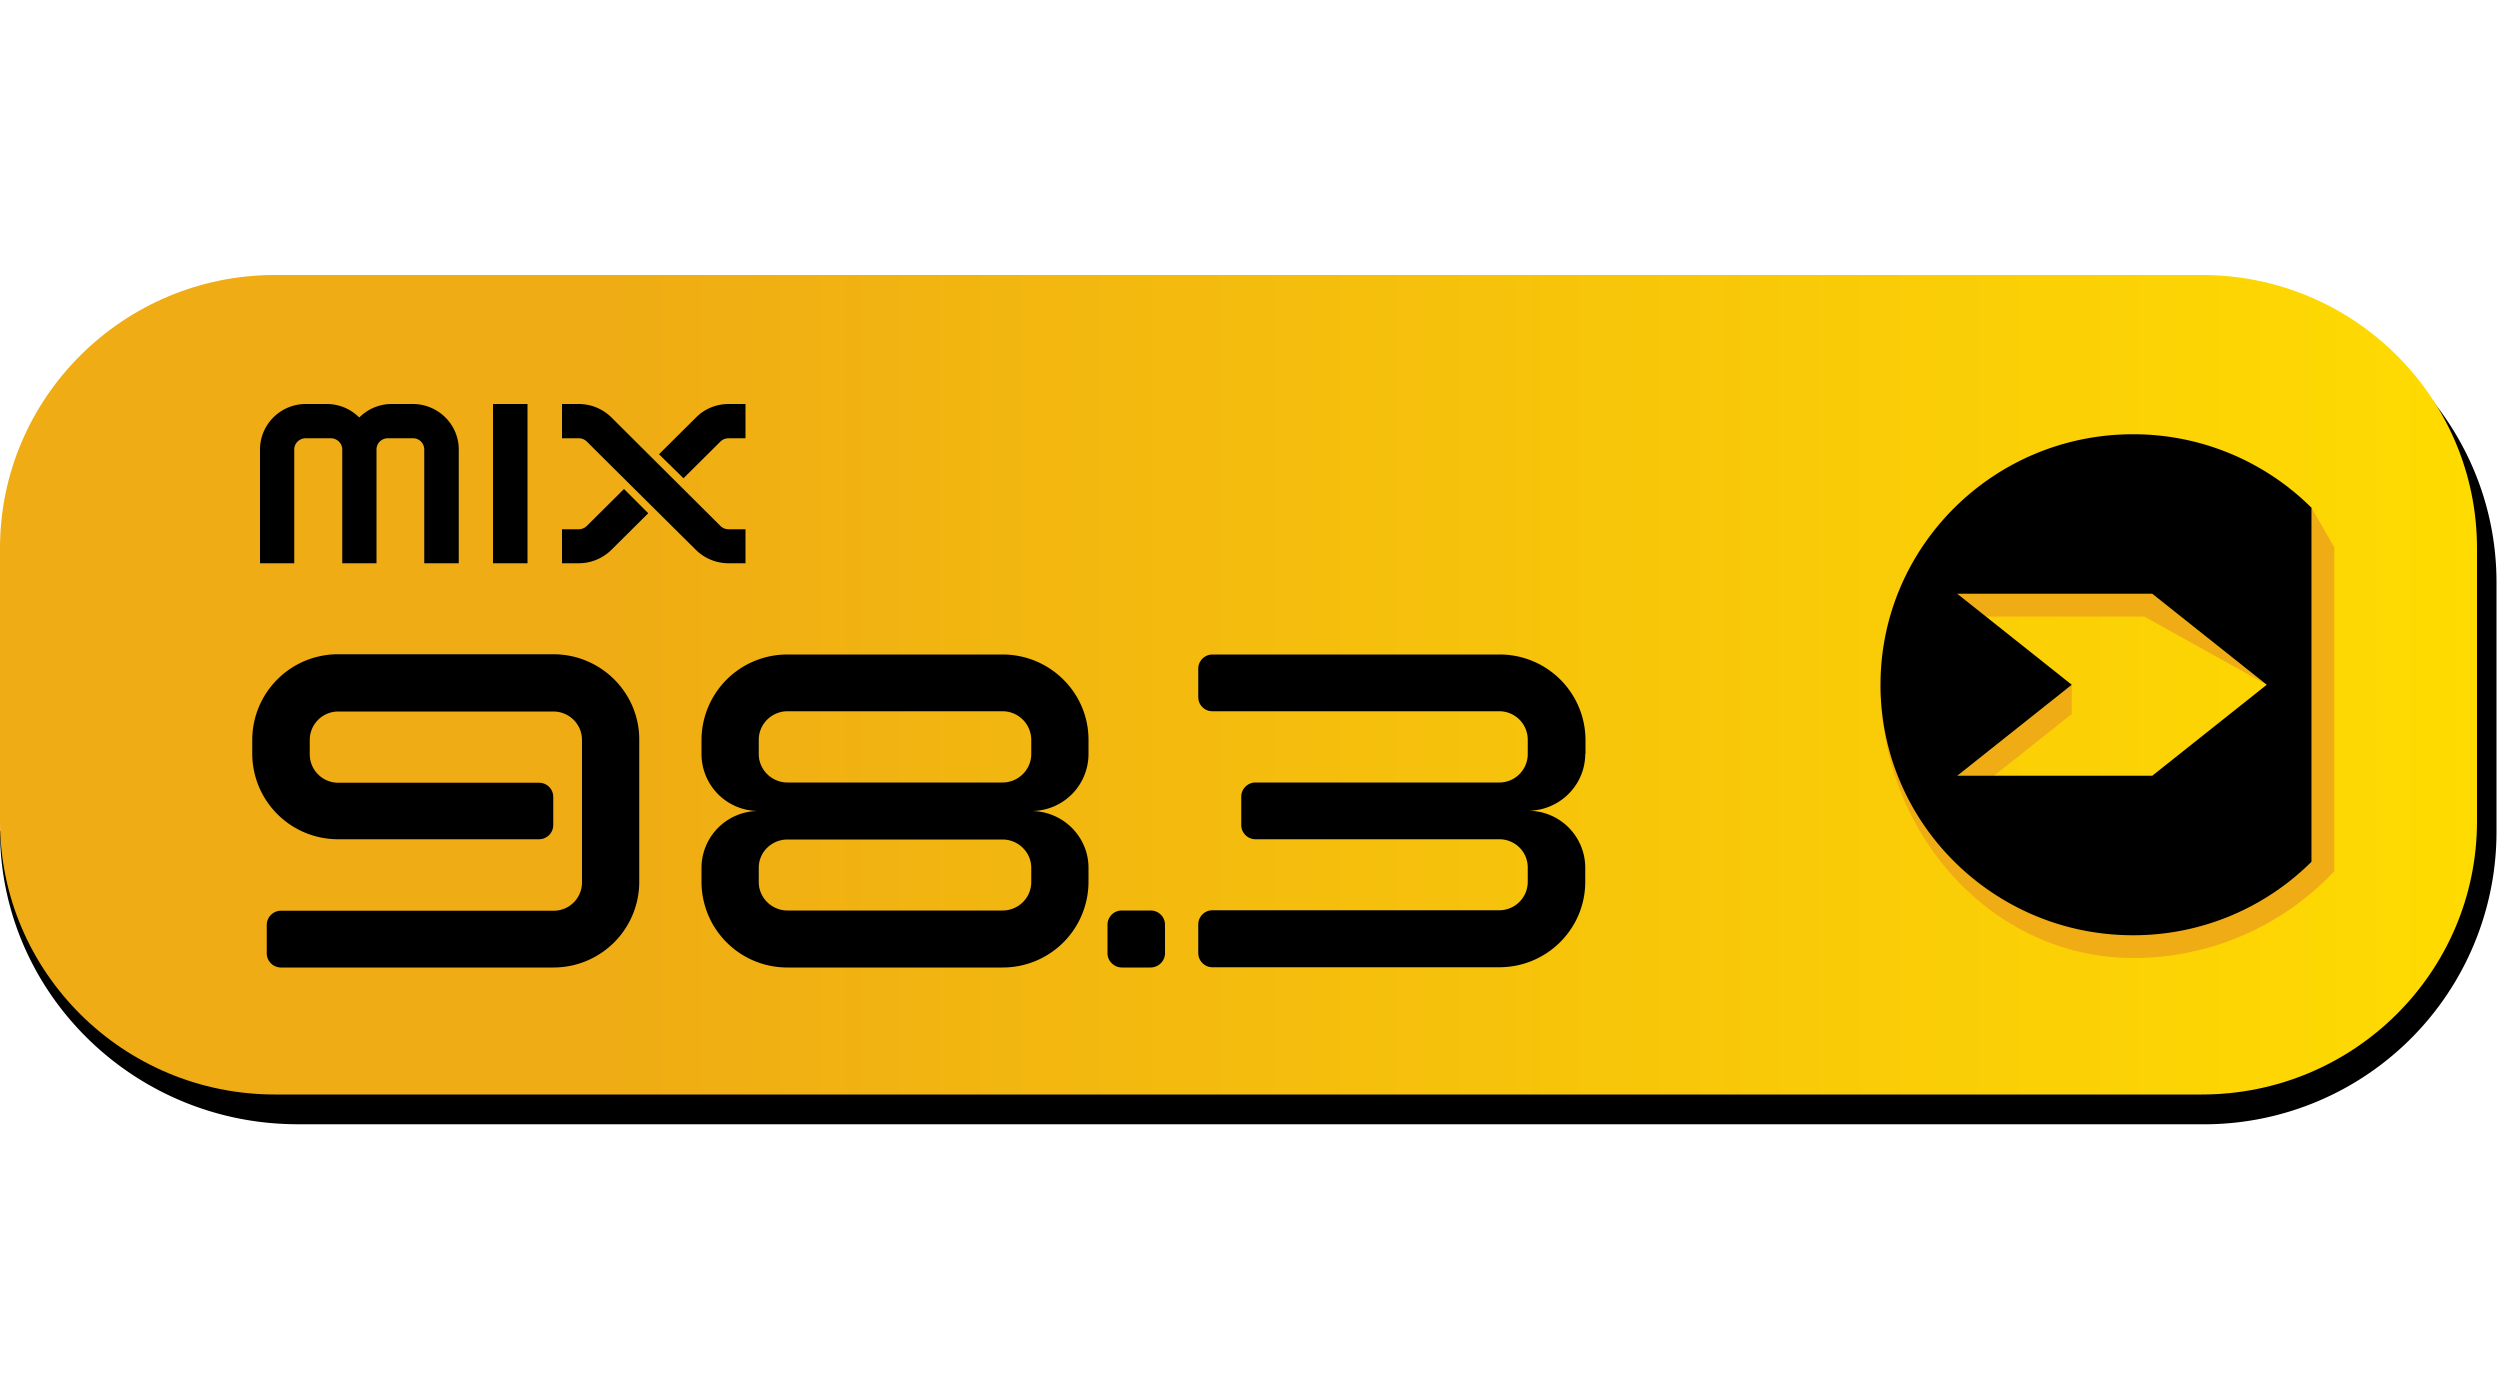 <svg width="100" height="56" xmlns="http://www.w3.org/2000/svg"><defs><linearGradient x1="24.75%" y1="54.75%" x2="102.3%" y2="54.75%" id="a"><stop stop-color="#EFAC14" offset="0%"/><stop stop-color="#FD0" offset="100%"/></linearGradient></defs><g fill="none" fill-rule="evenodd"><path d="M0 33.23c0 6.47 5.34 11.74 11.91 11.74h76.04a11.7 11.7 0 0 0 11.91-11.74v-9.94c0-6.47-5.34-11.74-11.9-11.74v21.68H0z" fill="#000"/><path d="M11 0C4.94 0 0 4.9 0 10.93v10.92c0 6.04 4.93 10.93 11 10.93h77.07c6.08 0 11.01-4.89 11.01-10.93V10.93c0-6.04-4.93-10.93-11-10.93H11z" fill="url(#a)" transform="translate(0 11)"/><path d="M93.37 34.85a11.02 11.02 0 0 1-8.05 3.47c-5.56 0-10.1-4.9-10.1-10.93h3.07v-3.64h7.8l4.58 3.64-4.9-2.73h-6.34v2.73h3.44v1.17l-3.11 2.47v3.44h12.7V20.31l.91 1.58v12.96z" fill="#EFAC14"/><path d="M86.09 31.03l4.58-3.64-4.58-3.64h-7.8l4.58 3.64-4.58 3.64h7.8zm-.77 6.38c-5.57 0-10.1-4.49-10.1-10.02 0-5.53 4.53-10.02 10.1-10.02a10.1 10.1 0 0 1 7.14 2.94v14.16a10.1 10.1 0 0 1-7.14 2.94zM41.25 29.6c0-.64-.52-1.15-1.15-1.15h-8.6c-.63 0-1.15.51-1.15 1.14v.57c0 .63.52 1.14 1.15 1.14h8.6c.63 0 1.15-.51 1.15-1.14v-.57zm0 5.11c0-.62-.52-1.13-1.15-1.13h-8.6c-.63 0-1.15.5-1.15 1.13v.57c0 .63.52 1.14 1.15 1.14h8.6c.63 0 1.15-.5 1.15-1.14v-.57zm2.29-5.12v.57a2.28 2.28 0 0 1-2.3 2.28c1.27 0 2.3 1.02 2.3 2.27v.57a3.43 3.43 0 0 1-3.44 3.42h-8.6a3.43 3.43 0 0 1-3.44-3.42v-.57a2.28 2.28 0 0 1 2.3-2.27 2.28 2.28 0 0 1-2.3-2.28v-.57a3.43 3.43 0 0 1 3.44-3.41h8.6c1.9 0 3.44 1.53 3.44 3.41zm19.88.57v-.57a3.43 3.43 0 0 0-3.44-3.41H48.5a.57.57 0 0 0-.57.57v1.13c0 .32.25.57.57.57h11.47c.63 0 1.14.51 1.14 1.14v.57c0 .63-.51 1.14-1.14 1.14h-9.75a.57.57 0 0 0-.57.57V33c0 .31.25.57.57.57h9.75c.63 0 1.14.5 1.14 1.13v.57c0 .63-.51 1.14-1.14 1.14H48.5a.57.57 0 0 0-.57.57v1.14c0 .31.25.57.57.57h11.47c1.9 0 3.44-1.53 3.44-3.42v-.57a2.28 2.28 0 0 0-2.3-2.27c1.27 0 2.3-1.02 2.3-2.28zm-17.4 6.26h-1.14a.57.57 0 0 0-.58.57v1.14c0 .31.26.57.58.57h1.14c.32 0 .58-.26.58-.57v-1.14a.57.57 0 0 0-.58-.57zM25.57 29.6v5.7a3.43 3.43 0 0 1-3.44 3.4h-10.9a.57.57 0 0 1-.56-.56v-1.14c0-.31.25-.57.57-.57h10.9c.63 0 1.14-.5 1.14-1.14V29.6c0-.63-.51-1.14-1.15-1.14h-8.6c-.63 0-1.14.51-1.14 1.14v.57c0 .63.51 1.14 1.14 1.14h8.03c.32 0 .57.25.57.57V33c0 .31-.25.57-.57.57h-8.03a3.43 3.43 0 0 1-3.44-3.42v-.57a3.43 3.43 0 0 1 3.44-3.41h8.6c1.9 0 3.44 1.53 3.44 3.41zM16.51 16.16h-.84c-.5 0-.96.2-1.3.54-.33-.33-.79-.54-1.3-.54h-.84c-1.01 0-1.83.82-1.83 1.82v4.55h1.37v-4.55c0-.25.21-.45.46-.45h1c.25 0 .46.2.46.45v4.55h1.37v-4.55c0-.25.2-.45.46-.45h1c.25 0 .45.2.45.45v4.55h1.38v-4.55c0-1-.82-1.82-1.84-1.82zm3.21 5.46v.91h1.38v-6.37h-1.38v5.46zm9.43-5.46c-.51 0-.97.2-1.3.53l-1.49 1.48.98.96 1.48-1.47c.08-.08.2-.13.33-.13h.67v-1.37h-.67zm-5.68 4.88a.46.46 0 0 1-.32.13h-.67v1.36h.67c.5 0 .96-.2 1.3-.53l1.48-1.47-.97-.97-1.49 1.48zm5.67.13h.68v1.36h-.68c-.5 0-.96-.2-1.3-.53l-4.37-4.34a.46.46 0 0 0-.32-.13h-.67v-1.37h.67c.5 0 .96.2 1.3.53l4.37 4.35c.08.08.2.13.32.13z" fill="#000" fill-rule="nonzero"/></g></svg>